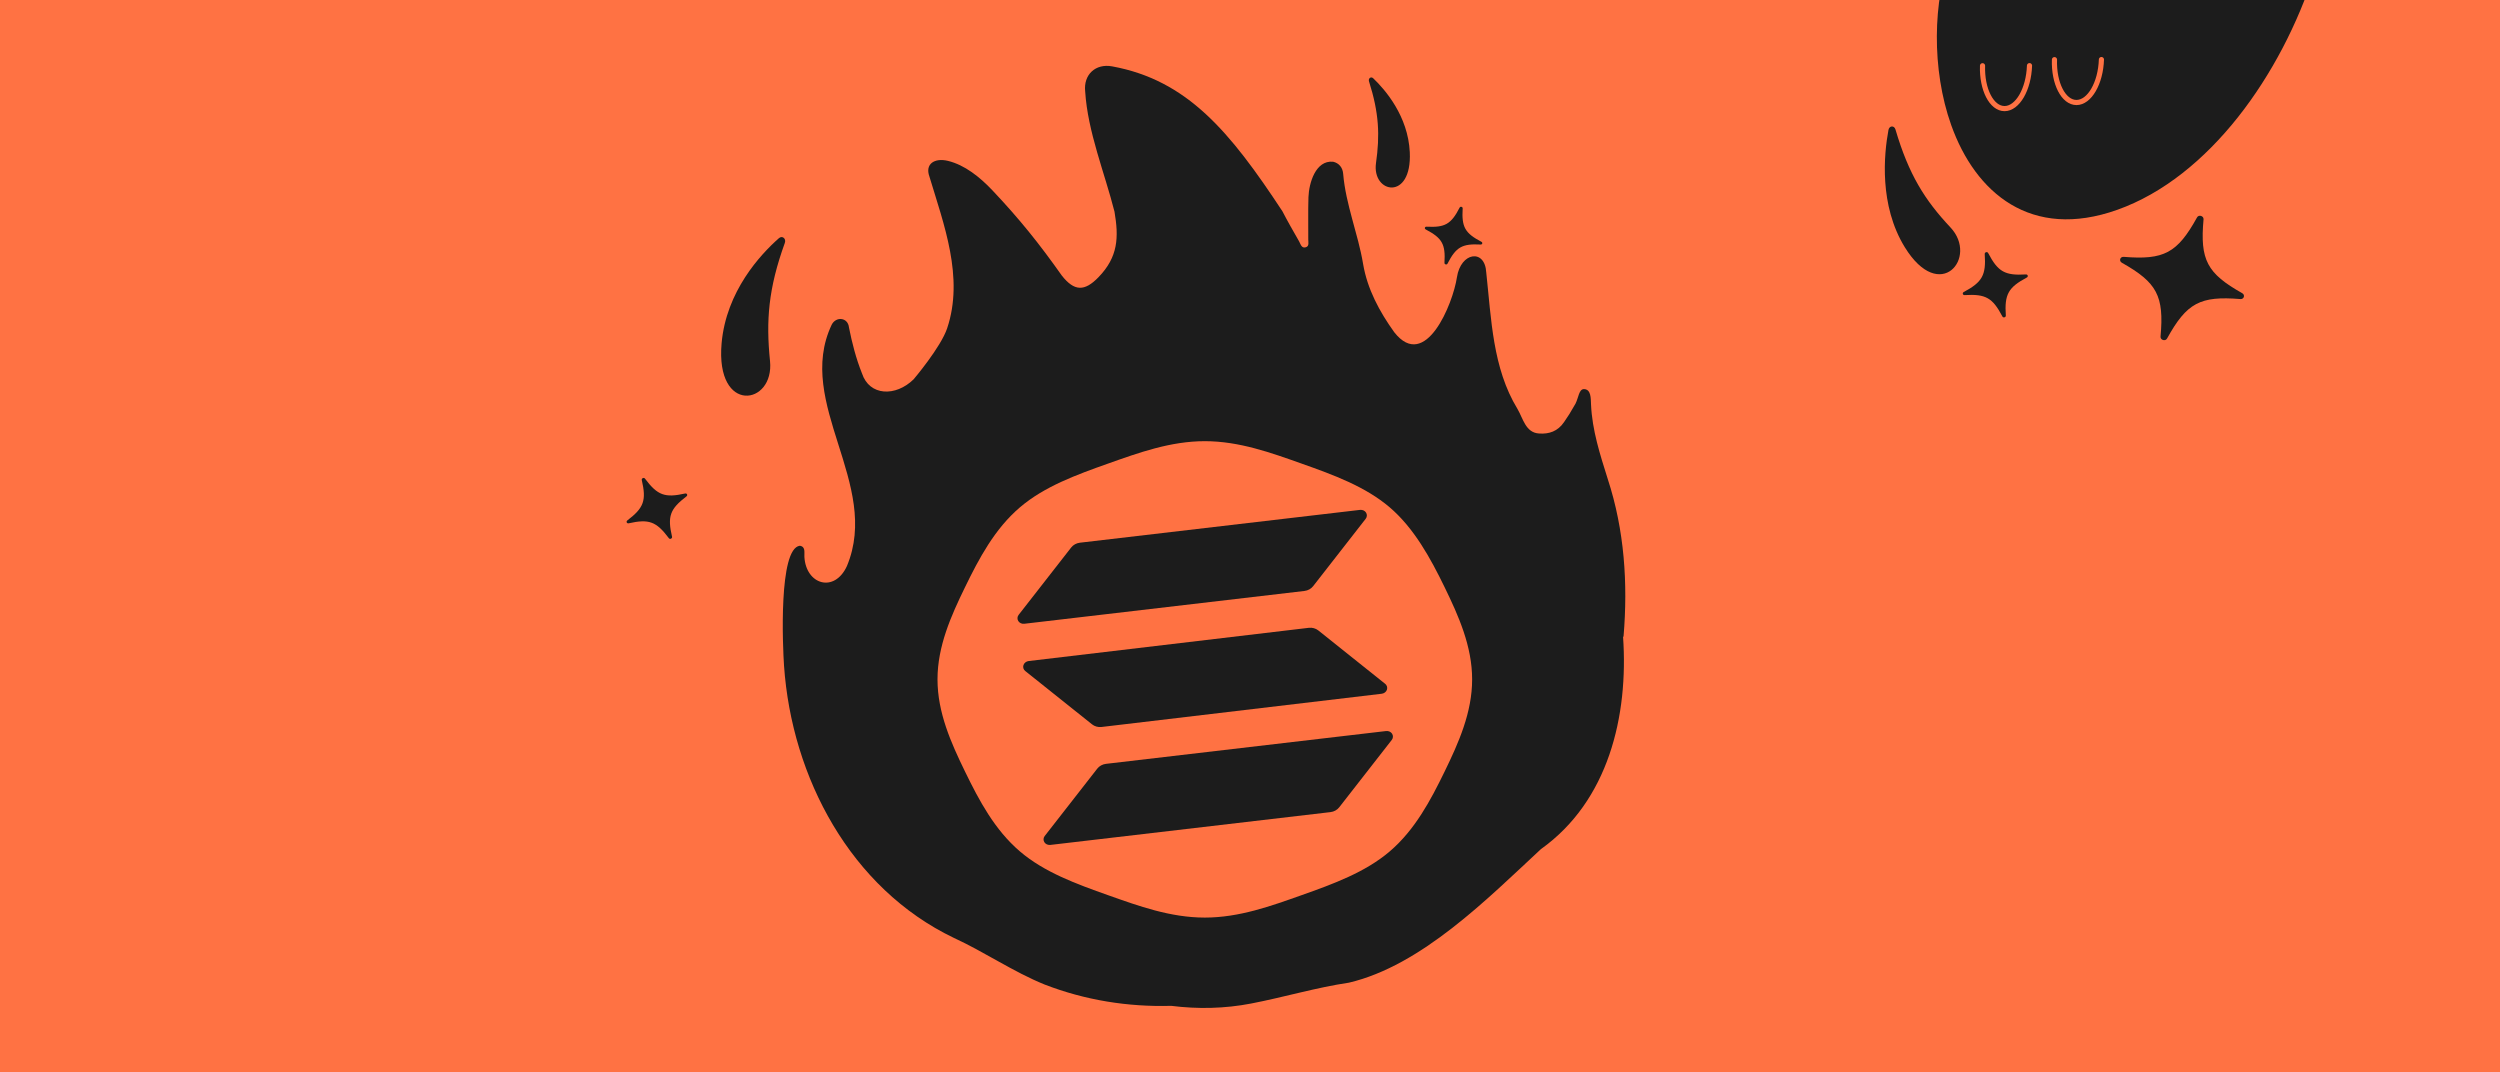 <svg xmlns="http://www.w3.org/2000/svg" fill="none" viewBox="0 0 1632 700" height="700" width="1632">
<g clip-path="url(#clip0_2970_22978)">
<rect fill="#FF7243" height="700" width="1632"></rect>
<g clip-path="url(#clip1_2970_22978)">
<path fill="#1C1C1C" d="M618.307 214.28C629.453 181.089 616.068 146.33 606.722 115.25C603.699 106.961 610.142 102.894 618.876 105.031C629.755 107.693 639.566 115.5 647.835 124.246C665.406 142.823 678.421 159.022 693.185 179.935C701.333 190.214 707.948 190.404 717.096 180.969C729.982 167.673 730.387 154.895 727.544 138.179C721.205 113.096 710.007 85.919 708.405 59.664C707.216 48.721 715.175 41.337 725.977 43.319C775.005 52.314 802.852 85.764 837.134 137.886C840.58 144.555 844.335 151.069 848.065 157.592C849.064 159.332 849.598 162.314 852.492 161.392C854.801 160.651 854.017 158.1 854.034 156.256C854.103 147.037 853.862 137.808 854.163 128.597C854.516 119.463 858.823 104.496 870.253 105.574C874.198 106.487 876.489 109.442 876.817 113.415C878.505 133.603 886.49 152.37 889.823 172.257C892.562 188.603 900.47 203.389 910.194 216.908C930.488 242.724 948.473 198.34 951.074 181.063C953.568 164.5 969.395 162.228 970.222 177.841C973.521 208.076 974.348 240.302 990.584 266.902C994.28 273.192 995.899 282.42 1004.62 282.98C1011.17 283.506 1016.93 281.55 1020.96 275.622C1024.11 270.969 1024.5 270.5 1028.5 263.5C1030.5 259.5 1030.71 254.034 1034 254C1038.72 254.103 1038.44 260 1038.62 264.024C1039.37 280.938 1044.51 296.689 1049.56 312.759C1060.41 345.916 1062.77 380.796 1059.84 415.607C1059.73 415.607 1059.63 415.607 1059.53 415.607C1063.14 467.453 1049.99 522.866 1005.9 554.316C970.954 586.758 927.955 630.315 880.607 641.482C859.168 644.653 838.108 650.995 816.694 655.113C799.372 658.448 781.973 658.801 764.565 656.613C736.287 657.414 708.345 652.916 681.927 642.705C661.358 634.356 642.813 621.509 622.64 612.237C555.325 579.968 516.883 507.606 511.818 434.641C510.974 422.44 508.097 357.919 522.154 356.264C526.056 356.919 524.928 360.728 525.109 363.502C526.108 381.632 544.679 387.319 552.862 369.543C575.248 315.939 518.744 263.36 542.87 212.083C545.652 206.379 553.559 207.094 554.205 213.763C556.247 223.991 558.814 234.03 562.716 243.783C567.582 258.57 584.68 259.104 596.412 247.609C596.412 247.609 614.113 226.8 618.316 214.272L618.307 214.28Z"></path>
<g clip-path="url(#clip2_2970_22978)">
<path fill="#FF7243" d="M786.505 288C809.007 288 829.826 295.599 849.533 302.577C870.393 309.962 891.262 317.58 907.194 331.186C923.127 344.792 933.862 364.445 943.055 383.35C952.148 402.041 961.01 421.839 961.01 443.5C961.01 465.171 952.158 484.959 943.055 503.65C933.862 522.546 923.658 541.761 907.194 555.814C891.262 569.41 870.393 577.038 849.533 584.423C829.826 591.401 809.007 599 786.505 599C764.003 599 743.184 591.401 723.477 584.423C702.617 577.038 681.748 569.42 665.816 555.814C649.352 541.761 639.148 522.555 629.955 503.65C620.852 484.959 612 465.171 612 443.5C612 421.829 620.852 402.041 629.955 383.35C639.148 364.454 649.352 345.239 665.816 331.186C681.748 317.59 702.617 309.962 723.477 302.577C743.184 295.599 763.993 288 786.505 288Z"></path>
<g clip-path="url(#clip3_2970_22978)">
<path fill="#1C1C1C" d="M716.301 501.755C716.968 500.911 717.806 500.193 718.779 499.662C719.753 499.13 720.826 498.778 721.948 498.646L904.845 477.224C905.623 477.133 906.414 477.253 907.104 477.566C907.805 477.877 908.381 478.373 908.769 478.991C909.157 479.61 909.342 480.32 909.304 481.045C909.266 481.77 908.987 482.467 908.527 483.051L874.223 527.031C873.557 527.876 872.719 528.594 871.745 529.125C870.772 529.656 869.699 530.008 868.577 530.14L685.68 551.562C684.902 551.654 684.111 551.533 683.421 551.221C682.72 550.909 682.144 550.414 681.756 549.795C681.368 549.177 681.183 548.467 681.221 547.742C681.259 547.017 681.537 546.319 681.998 545.736L716.301 501.755ZM904.202 446.359C904.787 446.83 905.209 447.445 905.424 448.129C905.63 448.825 905.615 449.559 905.382 450.251C905.148 450.942 904.691 451.559 904.093 452.024C903.484 452.49 902.753 452.79 901.976 452.881L719.11 474.57C717.988 474.702 716.864 474.621 715.792 474.319C714.722 474.029 713.74 473.525 712.896 472.859L669.294 438.049C668.709 437.578 668.288 436.963 668.072 436.279C667.866 435.583 667.881 434.849 668.115 434.157C668.349 433.465 668.805 432.849 669.403 432.384C670.013 431.918 670.743 431.618 671.52 431.527L854.387 409.838C855.508 409.706 856.633 409.787 857.704 410.089C858.774 410.379 859.757 410.883 860.601 411.549L904.192 446.371L904.202 446.359ZM699.285 357.386C699.952 356.542 700.79 355.824 701.763 355.293C702.737 354.761 703.81 354.41 704.932 354.278L887.829 332.855C888.607 332.764 889.398 332.884 890.088 333.197C890.789 333.509 891.365 334.004 891.753 334.622C892.141 335.241 892.326 335.951 892.288 336.676C892.25 337.401 891.971 338.098 891.511 338.682L857.207 382.663C856.541 383.507 855.703 384.225 854.729 384.756C853.756 385.288 852.683 385.639 851.561 385.771L668.664 407.194C667.886 407.285 667.095 407.165 666.405 406.852C665.704 406.54 665.128 406.045 664.74 405.427C664.352 404.808 664.167 404.098 664.205 403.373C664.243 402.648 664.521 401.951 664.982 401.367L699.285 357.386Z" clip-rule="evenodd" fill-rule="evenodd"></path>
</g>
</g>
</g>
<path fill="#1C1C1C" d="M512.343 158.559C513.356 155.752 510.634 153.577 508.494 155.477C496.618 165.932 474.029 190.058 471.054 224.177C467 270.759 505.618 264.642 502.665 235.686C499.976 209.274 501.564 188.369 512.343 158.559Z"></path>
<path fill="#1C1C1C" d="M409.512 339.744C420.294 331.514 422.067 326.743 418.953 313.388C418.689 312.245 420.32 311.485 421.02 312.425C429.246 323.399 434.034 325.113 447.271 322.153C448.465 321.886 449.116 323.284 448.143 324.026C437.367 332.253 435.599 337.021 438.71 350.384C438.974 351.527 437.343 352.287 436.643 351.347C428.417 340.373 423.629 338.659 410.392 341.619C409.198 341.887 408.547 340.488 409.52 339.746L409.512 339.744Z"></path>
<path fill="#1C1C1C" d="M893.685 53.107C893.064 51.148 894.995 49.726 896.417 51.09C904.303 58.604 919.188 75.813 920.311 99.364C921.838 131.518 895.438 126.264 898.254 106.425C900.819 88.329 900.293 73.905 893.685 53.107Z"></path>
<path fill="#1C1C1C" d="M931.179 147.98C943.288 148.614 947.258 146.391 952.866 135.489C953.348 134.558 954.899 134.984 954.832 136.029C954.085 148.267 956.354 152.206 967.086 157.852C968.054 158.36 967.689 159.69 966.597 159.633C954.492 159 950.528 161.225 944.913 172.131C944.431 173.062 942.88 172.636 942.947 171.59C943.694 159.352 941.425 155.413 930.693 149.768C929.725 149.259 930.091 147.929 931.183 147.987L931.179 147.98Z"></path>
<path fill="#1C1C1C" d="M1273.58 -30.745C1261.74 0.463 1260.83 45.355 1273.73 81.602C1289.52 125.949 1325.87 157.011 1382.2 136.957C1442.24 115.581 1489.29 48.73 1510.82 -17.998L1273.58 -30.745Z" clip-rule="evenodd" fill-rule="evenodd"></path>
<path fill="#1C1C1C" d="M1237.36 84.522C1236.55 81.746 1233.32 81.973 1232.79 84.839C1229.84 100.678 1226.59 133.962 1243.45 161.376C1266.47 198.798 1291.65 168.043 1273.29 148.495C1256.54 130.661 1246.04 114.024 1237.36 84.522Z"></path>
<path fill="#1C1C1C" d="M1281.92 190.627C1294.04 184.142 1296.59 179.658 1295.63 165.797C1295.56 164.611 1297.31 164.115 1297.86 165.168C1304.31 177.476 1308.82 179.965 1322.54 179.149C1323.77 179.074 1324.2 180.578 1323.11 181.163C1311 187.646 1308.46 192.129 1309.4 205.997C1309.48 207.183 1307.73 207.679 1307.18 206.626C1300.73 194.318 1296.22 191.829 1282.5 192.645C1281.26 192.719 1280.84 191.215 1281.93 190.631L1281.92 190.627Z"></path>
<path fill="#1C1C1C" d="M1386.33 167.67C1412.6 169.814 1421.36 165.235 1434.24 141.907C1435.34 139.915 1438.69 140.939 1438.47 143.206C1436.08 169.745 1440.76 178.445 1463.71 191.39C1465.78 192.557 1464.9 195.422 1462.54 195.228C1436.28 193.087 1427.53 197.67 1414.64 221.005C1413.53 222.997 1410.19 221.973 1410.4 219.706C1412.8 193.167 1408.12 184.467 1385.16 171.522C1383.09 170.355 1383.97 167.49 1386.34 167.684L1386.33 167.67Z"></path>
<path stroke-linecap="round" stroke-width="3.365" stroke="#FF7243" d="M1341.16 38.939C1340.63 54.407 1347.07 66.934 1355.54 66.918C1364 66.902 1371.29 54.35 1371.81 38.882"></path>
<path stroke-linecap="round" stroke-width="3.365" stroke="#FF7243" d="M1294.2 42.914C1293.68 58.383 1300.12 70.909 1308.58 70.893C1317.05 70.877 1324.33 58.325 1324.86 42.857"></path>
</g>
<defs>
<clipPath id="clip0_2970_22978">
<rect fill="white" height="700" width="1632"></rect>
</clipPath>
<clipPath id="clip1_2970_22978">
<rect transform="translate(511 43)" fill="white" height="615" width="550"></rect>
</clipPath>
<clipPath id="clip2_2970_22978">
<rect transform="translate(612 288)" fill="white" height="311" width="349"></rect>
</clipPath>
<clipPath id="clip3_2970_22978">
<rect transform="translate(659 359.691) rotate(-6.722)" fill="white" height="193.82" width="234.434"></rect>
</clipPath>
</defs>
</svg>

